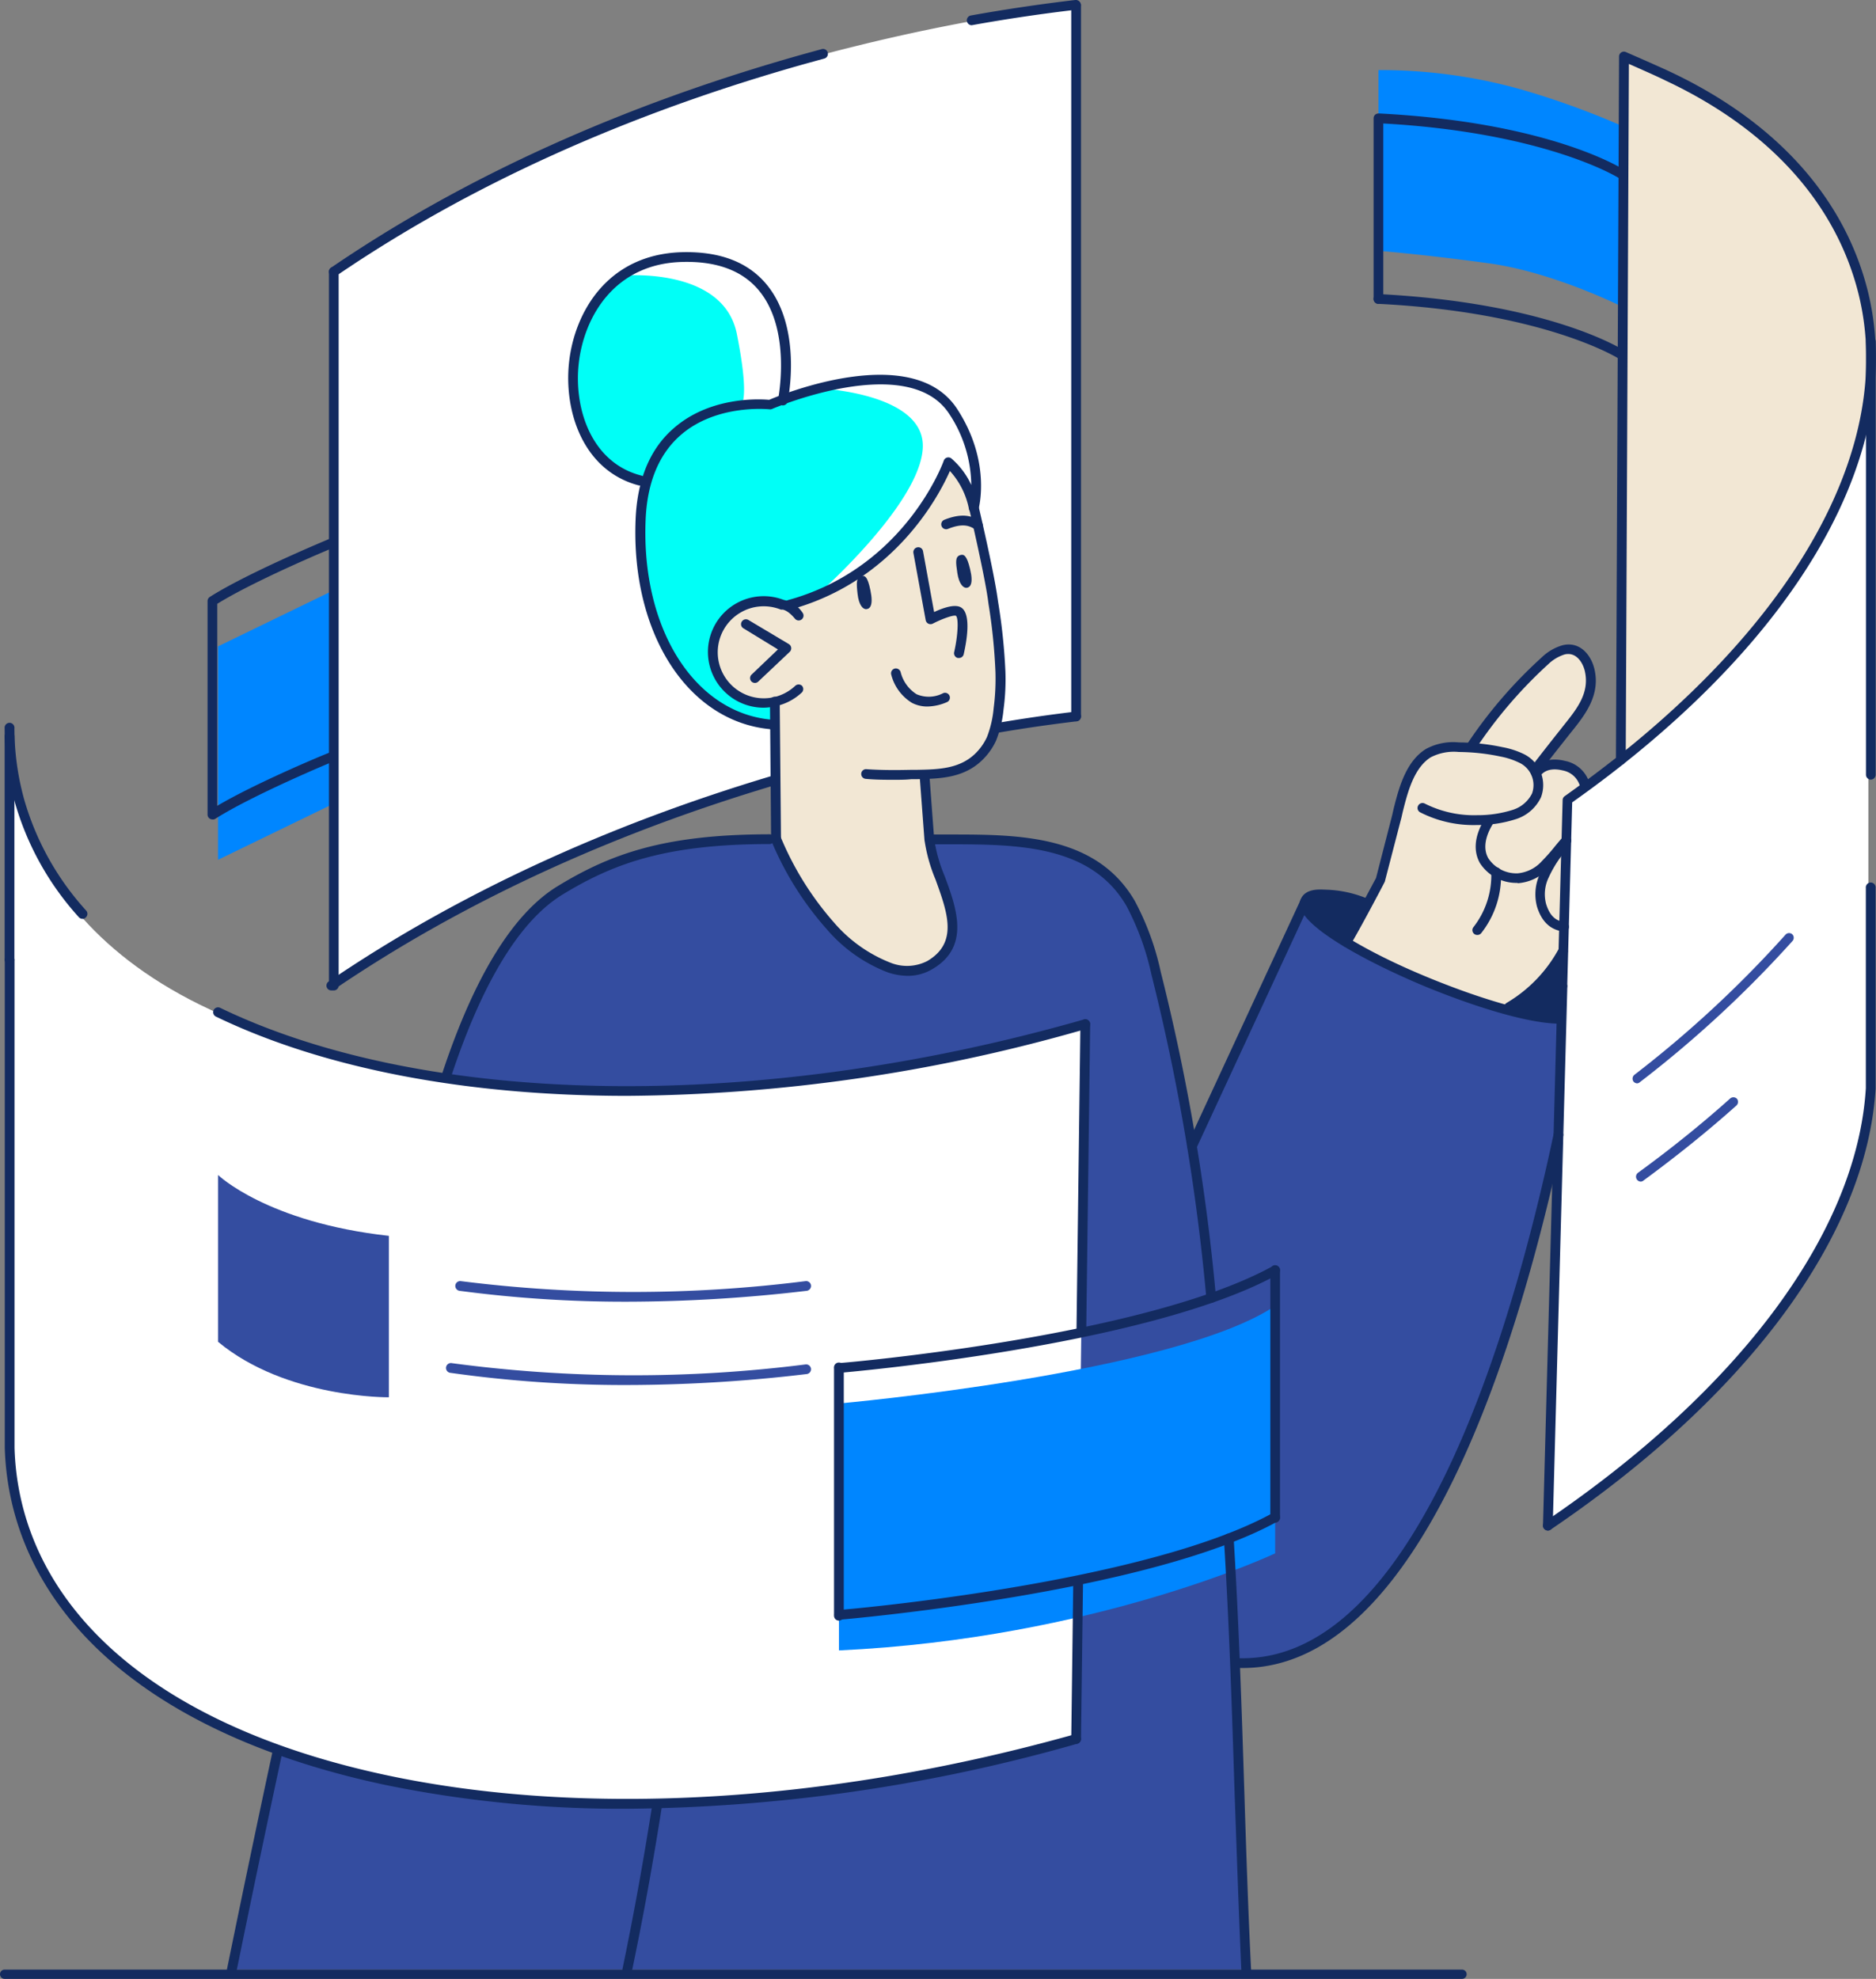 <?xml version="1.0" encoding="UTF-8"?> <svg xmlns="http://www.w3.org/2000/svg" id="Layer_1" data-name="Layer 1" viewBox="0 0 282.63 298.1"><rect x="0" y="0" width="282.63" height="298.1" fill="#808080" stroke="none"/> <defs> <style>.cls-1{fill:#fff;}.cls-2{fill:#344da0;}.cls-3{fill:#f2e7d4;}.cls-4{fill:#00fff7;}.cls-5{fill:#0086ff;}.cls-6{fill:#132b60;}</style> </defs> <title>Projets_1</title> <path class="cls-1" d="M50.29,40.93V148.47s24.35-18.29,60.42-29.08,51.41-11.46,51.41-11.46V.73a293.56,293.56,0,0,0-58.84,13.82A234.82,234.82,0,0,0,50.29,40.93Z"></path> <path class="cls-2" d="M235,153.48s-24.49-2.69-38.69-17l-16.75,36.19s-5-23.6-6.31-29.34-1.47-17.06-32.66-16.87H116s-29.34-1.1-39.33,15.4-10.41,24.85-10.41,24.85L41.75,263.51l-6.82,33.18H187.75l-1.65-46.15s12.51,1.19,21.82-11.43a134,134,0,0,0,18.33-36.28c2.68-8.52,8.49-30.19,8.49-30.19Z"></path> <path class="cls-3" d="M116.9,126.37l-.25-20.67s-6.38,2-9.23-6S118,90.31,119.35,91c0,0,8.48-4,12-6.12,6.51-4,11.57-15.25,11.57-15.25l4,5.63,3.51,20.67s1.19,13.75-1.93,17a11.89,11.89,0,0,1-9.15,3.8l.72,9.68s2.47,7.92,2.82,9.28,2.21,7.81-3.64,9.57-10.72-1.83-13.62-5.31S116.9,126.37,116.9,126.37Z"></path> <path class="cls-3" d="M202.86,141.28l4.94-8.37s2.84-15,4-16.17,2.5-4.37,9-4.21a9.39,9.39,0,0,0,1.4-1C222.41,111.35,234,98.3,234,98.3a4.88,4.88,0,0,1,4.56.61c2,1.62,1.46,4.83.43,6.64s-6.92,9.61-6.92,9.61,6,.06,6.58,2.74l-2.46,2.58-.76,23.63s-5.82,7.07-8.7,7.6C226.7,151.71,208,146.29,202.86,141.28Z"></path> <path class="cls-4" d="M146.38,75.12a16.66,16.66,0,0,0-3.88-14.56c-6-7.09-24.91-.25-24.91-.25s2.69-8.3-1.28-14.86-12.61-9.09-20.4-5.18-10.69,14-9.15,20.87S93,72.22,97.44,72.4a40.92,40.92,0,0,0,.38,18.37c2.54,9.85,8.75,17.63,18.87,18.34l0-3.41s-7.61,1.14-8.82-5.35a8.07,8.07,0,0,1,5.44-9.58,24,24,0,0,1,5,.25,41.6,41.6,0,0,0,9-3.53,41.56,41.56,0,0,0,10.23-8.71C138.7,77.14,143,70,143,70S146,73.15,146.38,75.12Z"></path> <path class="cls-1" d="M236.16,120.48l-3,109.34s42.15-25.7,48.32-62.74V61.26a42.92,42.92,0,0,0-6.08-29.52C266.15,16.89,244.65,8.5,244.65,8.5l-.46,105.59Z"></path> <path class="cls-1" d="M163.5,154.27,162.12,262s-41.38,11.94-75.89,9.59-58-11-70.77-23.46S1.68,221.31,1.68,221.31l-.24-111.6s-2.82,29.93,35.43,44.58,81.13,9,85.05,8.62C129.42,162.14,163.5,154.27,163.5,154.27Z"></path> <path class="cls-5" d="M126.39,211.42s50.48-4.48,65.72-14.7V234S165,246.83,126.39,248.62Z"></path> <path class="cls-6" d="M202.86,141.28l2.95-5s-8.38-2.11-9.16-.48S202.86,141.28,202.86,141.28Z"></path> <path class="cls-6" d="M235,144.54s-5.45,6.69-7.69,7.17c0,0,5.37,1.52,7.69,1.45Z"></path> <polygon class="cls-5" points="50.73 88.69 50.73 120.84 32.85 129.52 32.85 97.37 50.73 88.69"></polygon> <path class="cls-5" d="M244.25,18.92V46.14S234,41,224.33,39.67s-16.66-1.89-16.66-1.89V10.56a78,78,0,0,1,21.38,2.88A124.22,124.22,0,0,1,244.25,18.92Z"></path> <path class="cls-3" d="M244.65,8.5l-.46,105.59s16.39-11.42,24.56-24.42,12.31-24.51,12.77-28.41S283.1,42.6,276.73,34,267.71,19.79,244.65,8.5Z"></path> <path class="cls-1" d="M111,50.26c2.09,10.45.55,10.87.55,10.87h4.32l1.78-.92c.29-.94,2.41-8.61-1.31-14.76-4-6.56-12.61-9.09-20.4-5.18a14,14,0,0,0-2,1.24C96.68,41.32,109.14,41.13,111,50.26Z"></path> <path class="cls-1" d="M123.84,58.53c3.22.24,15.61,1.67,15.18,9-.48,8.41-15.46,21.68-15.51,21.72a33.65,33.65,0,0,0,3.73-1.76,41.56,41.56,0,0,0,10.23-8.71C138.7,77.14,143,70,143,70s3,3.16,3.41,5.13a16.66,16.66,0,0,0-3.88-14.56C138.72,56.12,129.9,57.14,123.84,58.53Z"></path> <path class="cls-6" d="M202.86,142.67a.76.76,0,0,1-.38-.11.73.73,0,0,1-.25-1c1.32-2.17,5-9.2,5.07-9.27l2.45-9.53c.1-.46.21-.94.33-1.41.81-3.19,1.91-6.74,4.72-8.51a8.62,8.62,0,0,1,5-1,33,33,0,0,1,6.6.72,12.48,12.48,0,0,1,3.1,1,5.2,5.2,0,0,1,2.65,6.56,6.27,6.27,0,0,1-3.72,3.26,18.54,18.54,0,0,1-5.87.9,17.66,17.66,0,0,1-8.6-1.91.73.73,0,0,1-.31-1,.74.74,0,0,1,1-.32,16.46,16.46,0,0,0,7.89,1.75,17.39,17.39,0,0,0,5.39-.81,4.88,4.88,0,0,0,2.88-2.46,3.73,3.73,0,0,0-2-4.67,11.16,11.16,0,0,0-2.73-.89,31.57,31.57,0,0,0-6.3-.69,7.59,7.59,0,0,0-4.23.8c-2.35,1.48-3.33,4.71-4.07,7.63-.12.46-.23.93-.33,1.39l-2.52,9.71c-.21.45-3.83,7.3-5.17,9.51A.74.74,0,0,1,202.86,142.67Z"></path> <path class="cls-6" d="M235.64,140.34c-2-.22-3.35-1.43-4.07-3.72a7.24,7.24,0,0,1,.44-5,18.84,18.84,0,0,1,3.33-5,.74.74,0,0,1,1-.07.73.73,0,0,1,.07,1,17.35,17.35,0,0,0-3.09,4.63,5.77,5.77,0,0,0-.39,4c.54,1.72,1.39,2.55,2.75,2.7a.73.73,0,0,1-.08,1.46Z"></path> <path class="cls-6" d="M231.53,116.34a.71.71,0,0,1-.45-.16.73.73,0,0,1-.13-1q2.06-2.67,4.16-5.31l.44-.56c2.08-2.59,4-5,3.19-8.32-.36-1.35-1.37-2.79-3-2.41a6.29,6.29,0,0,0-2.5,1.49,68.4,68.4,0,0,0-10.95,12.79.74.74,0,0,1-1.21-.85,69.77,69.77,0,0,1,11.21-13,7.49,7.49,0,0,1,3.12-1.81c2.52-.61,4.21,1.32,4.77,3.47,1,4-1.36,7-3.46,9.61l-.44.55c-1.39,1.76-2.78,3.52-4.15,5.3A.72.72,0,0,1,231.53,116.34Z"></path> <path class="cls-6" d="M238.75,119a.74.74,0,0,1-.7-.51,3.33,3.33,0,0,0-2.62-2.43c-.89-.22-2.52-.4-3.41.87a.74.74,0,0,1-1.21-.85c1-1.45,2.83-2,5-1.45a4.78,4.78,0,0,1,3.67,3.41.73.73,0,0,1-.48.92A.57.57,0,0,1,238.75,119Z"></path> <path class="cls-6" d="M228.62,133a6.54,6.54,0,0,1-5.67-3c-.75-1.34-1.2-3.62.87-6.87a.75.75,0,0,1,1-.22.74.74,0,0,1,.22,1c-1.33,2.08-1.62,3.94-.83,5.36a5.08,5.08,0,0,0,4.43,2.29,5.59,5.59,0,0,0,3.68-1.87,27.5,27.5,0,0,0,1.92-2.17c.36-.44.74-.89,1.18-1.4a.74.74,0,1,1,1.1,1c-.43.49-.79.93-1.15,1.36a27.61,27.61,0,0,1-2,2.27,7.05,7.05,0,0,1-4.71,2.3Z"></path> <path class="cls-6" d="M222.54,140.84a.69.69,0,0,1-.45-.16.73.73,0,0,1-.12-1,12.69,12.69,0,0,0,2.7-8.23.73.73,0,1,1,1.46-.14,13.93,13.93,0,0,1-3,9.29A.74.74,0,0,1,222.54,140.84Z"></path> <path class="cls-6" d="M235,154.21c-4.06,0-11.17-1.93-19.52-5.29-7.42-3-21.06-9.64-19.55-13.39.66-1.63,2.58-1.57,3.74-1.51a17.47,17.47,0,0,1,6.11,1.26.74.74,0,0,1,.4,1,.75.75,0,0,1-1,.4,15.66,15.66,0,0,0-5.51-1.15c-1.17-.05-2.16,0-2.4.58-.47,1.16,5.73,6.25,18.73,11.48,8.06,3.25,15.15,5.19,19,5.19a.74.74,0,1,1,0,1.47Z"></path> <path class="cls-6" d="M134.82,117.47c-1.38,0-2.88,0-4.39-.14a.74.74,0,0,1-.68-.78.72.72,0,0,1,.79-.68c2.41.17,4.85.14,6.7.1H138c3.32-.06,6.46-.12,8.86-2.38a8.33,8.33,0,0,0,1.84-2.58,16,16,0,0,0,1-4.32,34.27,34.27,0,0,0,.27-5.48A86.47,86.47,0,0,0,148.93,91l-.11-.8c-.59-4.06-2.78-13.45-2.81-13.55a.74.74,0,0,1,.55-.88.73.73,0,0,1,.88.55c.09.38,2.24,9.54,2.83,13.67l.12.8a88.44,88.44,0,0,1,1.08,10.36,33.83,33.83,0,0,1-.28,5.72,16.86,16.86,0,0,1-1.14,4.73,9.82,9.82,0,0,1-2.17,3c-2.81,2.65-6.39,2.71-9.85,2.78h-.76C136.53,117.46,135.7,117.47,134.82,117.47Z"></path> <path class="cls-6" d="M129.7,86.8c.57-.17,1,0,1.43,2.11.48,2.31-.07,2.8-.6,2.85s-1.14-.61-1.33-2.28S129,87,129.7,86.8Z"></path> <path class="cls-6" d="M144.64,83.63c.56-.19,1,0,1.5,2.06.56,2.29,0,2.8-.5,2.86s-1.16-.56-1.41-2.23S143.9,83.87,144.64,83.63Z"></path> <path class="cls-6" d="M147.33,79.88a.65.65,0,0,1-.4-.12c-.84-.55-1.84-1-4.16-.07a.74.74,0,0,1-.55-1.37c2.84-1.14,4.33-.57,5.52.22a.72.72,0,0,1,.2,1A.71.71,0,0,1,147.33,79.88Z"></path> <path class="cls-6" d="M115.07,106.61a8.4,8.4,0,1,1,3-16.24,4.49,4.49,0,0,1,2.82,1.9.73.73,0,0,1-1.13.93c-1.08-1.31-1.85-1.37-1.86-1.37a1.09,1.09,0,0,1-.26,0,6.93,6.93,0,1,0,2.18,11.47.75.75,0,0,1,1,0,.74.74,0,0,1,0,1,8.31,8.31,0,0,1-4,2.09A8.49,8.49,0,0,1,115.07,106.61Z"></path> <path class="cls-6" d="M113.74,102.88a.76.76,0,0,1-.54-.23.74.74,0,0,1,0-1l4-3.82L112,94.65a.72.72,0,0,1-.25-1,.73.73,0,0,1,1-.26l6.1,3.64a.74.74,0,0,1,.35.55.73.73,0,0,1-.22.61l-4.75,4.49A.74.74,0,0,1,113.74,102.88Z"></path> <path class="cls-6" d="M136.8,147a9.61,9.61,0,0,1-3-.5,22.87,22.87,0,0,1-9.25-6.53,47.54,47.54,0,0,1-8-12.5l-.34-.78a.73.73,0,0,1,.39-1,.73.73,0,0,1,1,.39l.33.75a46.16,46.16,0,0,0,7.7,12.12,21.6,21.6,0,0,0,8.62,6.11,6.68,6.68,0,0,0,5.45-.29c4.74-2.78,3-7.39,1.25-12.26a24.21,24.21,0,0,1-1.68-6.05l-.73-9.71,1.47-.1s.72,9.67.73,9.71a22.77,22.77,0,0,0,1.59,5.64c1.75,4.74,3.92,10.64-1.89,14A7.14,7.14,0,0,1,136.8,147Z"></path> <path class="cls-6" d="M116.9,127.11a.73.73,0,0,1-.73-.73L116,105.7a.71.71,0,0,1,.73-.74.74.74,0,0,1,.74.73l.19,20.68a.74.74,0,0,1-.73.74Z"></path> <path class="cls-6" d="M187.75,297.43a.75.75,0,0,1-.74-.71c-.4-8.9-.69-17.75-1-26.32-.4-12.52-.81-25.48-1.62-38.6a.73.73,0,0,1,.69-.78.75.75,0,0,1,.78.69c.8,13.14,1.22,26.11,1.62,38.65.27,8.55.56,17.4,1,26.3a.74.74,0,0,1-.7.77Z"></path> <path class="cls-6" d="M182.48,196.27a.74.74,0,0,1-.73-.66,317.28,317.28,0,0,0-8.29-48.84,40,40,0,0,0-3.76-10.31c-5.35-9.2-16.52-9.24-26.38-9.28-1.14,0-2.26,0-3.35,0a.74.74,0,0,1,0-1.47c1.1,0,2.21,0,3.35,0,10.25,0,21.87.09,27.64,10a40.73,40.73,0,0,1,3.91,10.69,317.51,317.51,0,0,1,8.33,49.06.73.73,0,0,1-.66.8Z"></path> <path class="cls-6" d="M144.47,99.12l-.17,0a.74.74,0,0,1-.55-.89c.57-2.47.7-5.13.26-5.47-.36-.14-2,.42-3.49,1.19a.76.76,0,0,1-.66,0,.75.75,0,0,1-.4-.53l-1.85-10.12a.74.74,0,0,1,.6-.85.72.72,0,0,1,.85.59l1.67,9.16c1.43-.67,3.29-1.3,4.18-.61,1.45,1.12.67,5.25.27,7A.73.73,0,0,1,144.47,99.12Z"></path> <path class="cls-6" d="M67.26,162.78a.66.66,0,0,1-.23,0,.72.72,0,0,1-.46-.92C71.43,147.12,77.3,137.59,84,133.5c7.92-4.83,16-7.82,32-7.82a.74.74,0,0,1,0,1.47c-15.64,0-23.55,2.91-31.24,7.6-6.41,3.91-12.08,13.17-16.83,27.53A.73.73,0,0,1,67.26,162.78Z"></path> <path class="cls-6" d="M34.93,297.43l-.15,0a.72.72,0,0,1-.57-.86c2.3-11.28,4.6-22.24,6.82-32.59a.74.74,0,0,1,1.44.31c-2.22,10.35-4.52,21.3-6.82,32.57A.74.74,0,0,1,34.93,297.43Z"></path> <path class="cls-6" d="M94.51,297.43l-.15,0a.73.73,0,0,1-.57-.87c1.66-8,3.1-15.91,4.52-24.94a.73.73,0,0,1,1.45.23c-1.42,9.05-2.87,17-4.54,25A.73.73,0,0,1,94.51,297.43Z"></path> <path class="cls-6" d="M116,109.84c-12.41-1.18-20.9-14.41-20.25-31.45.23-6.17,2.21-10.9,5.89-14,5.51-4.71,12.9-4.28,14.24-4.16,2.22-.94,21.69-8.77,28.31,1.36,5.16,7.9,3.3,14.86,3.22,15.15a.69.69,0,0,1-.74.54.73.73,0,0,1-.69-.6,11.88,11.88,0,0,0-2.87-5.73c-1.65,3.74-8.34,16.56-24,20.87a.72.72,0,0,1-.9-.51.74.74,0,0,1,.51-.91c17.63-4.84,23.41-20.81,23.46-21a.74.74,0,0,1,.49-.47.75.75,0,0,1,.66.13,11.8,11.8,0,0,1,3,4A19.76,19.76,0,0,0,143,62.34c-6.2-9.48-26.47-.82-26.67-.74a.73.73,0,0,1-.38.06c-.08,0-7.87-.86-13.32,3.81-3.35,2.87-5.16,7.23-5.37,13-.62,16.23,7.31,28.82,18.85,29.93a.73.73,0,0,1-.07,1.46Z"></path> <path class="cls-6" d="M139.72,106.43a5,5,0,0,1-2.31-.54,7,7,0,0,1-3.15-4.3.74.74,0,0,1,.55-.88.75.75,0,0,1,.88.55,5.53,5.53,0,0,0,2.4,3.32,4.66,4.66,0,0,0,4-.16.73.73,0,1,1,.57,1.35A7.69,7.69,0,0,1,139.72,106.43Z"></path> <path class="cls-6" d="M96.48,73.14l-.18,0c-8.45-2.18-11.4-11.19-10.56-18.64s5.77-16.19,17-16.51q8.49-.21,12.7,4.8c5.46,6.52,3.33,17.16,3.24,17.61a.74.74,0,1,1-1.44-.3c0-.1,2.07-10.4-2.93-16.37-2.5-3-6.41-4.41-11.53-4.27C92.5,39.73,88,47.81,87.2,54.65s1.87,15.09,9.46,17a.74.74,0,0,1,.53.9A.73.73,0,0,1,96.48,73.14Z"></path> <path class="cls-6" d="M49.92,149.2a.73.73,0,0,1-.41-1.34c19.24-13.08,41.73-23.5,66.85-31a.74.74,0,1,1,.42,1.41c-25,7.44-47.33,17.8-66.45,30.79A.69.69,0,0,1,49.92,149.2Z"></path> <path class="cls-6" d="M150.34,110.37a.73.73,0,0,1-.73-.61.74.74,0,0,1,.61-.85c4.12-.7,7.76-1.23,11.82-1.71a.71.71,0,0,1,.81.64.74.74,0,0,1-.64.82c-4,.48-7.65,1-11.75,1.7Z"></path> <path class="cls-6" d="M50.29,41.66a.73.73,0,0,1-.41-1.34C70,26.59,93.92,15.78,121,8.17l2.8-.77a.72.72,0,0,1,.9.52.73.73,0,0,1-.51.9l-2.8.77C94.48,17.15,70.68,27.9,50.7,41.53A.69.69,0,0,1,50.29,41.66Z"></path> <path class="cls-6" d="M146.36,3.8a.74.74,0,0,1-.13-1.46C151.47,1.4,156.79.61,162,0a.75.75,0,0,1,.81.65.72.72,0,0,1-.64.81c-5.22.61-10.51,1.39-15.72,2.33Z"></path> <path class="cls-6" d="M235.4,149.27a.75.75,0,0,1-.74-.76l.76-28a.71.71,0,0,1,.32-.58q4-2.85,7.71-5.76L243.92,8.5a.73.73,0,0,1,1-.67s4.93,2.15,6.55,2.91c15.56,7.29,25.8,18.32,29.61,31.92,6.33,22.55-7.17,49.11-36.32,72.29a.78.78,0,0,1-.3.24q-3.64,2.88-7.6,5.68l-.75,27.68A.74.74,0,0,1,235.4,149.27Zm10-139.65L244.93,113c27.93-22.59,40.84-48.2,34.76-69.89-3.7-13.18-13.66-23.89-28.82-31C249.72,11.53,246.9,10.29,245.38,9.62Z"></path> <path class="cls-6" d="M233.19,230.56a.75.75,0,0,1-.73-.76l2.2-81.29a.74.74,0,0,1,1.47,0l-2.2,81.29A.74.74,0,0,1,233.19,230.56Z"></path> <path class="cls-6" d="M233.2,230.56a.74.74,0,0,1-.42-1.35c29.38-19.9,47-43.69,48.32-65.28l0-.92V133.77a.74.74,0,1,1,1.47,0V163l0,1c-1.35,22.05-19.19,46.26-48.95,66.42A.71.71,0,0,1,233.2,230.56Z"></path> <path class="cls-6" d="M281.85,117.44a.73.73,0,0,1-.73-.73l0-65.27a.73.73,0,1,1,1.46,0l0,65.27A.74.74,0,0,1,281.85,117.44Z"></path> <path class="cls-6" d="M162.12,262.7a.74.74,0,0,1-.73-.75l.3-23.4a.73.73,0,0,1,.73-.72.74.74,0,0,1,.74.74l-.3,23.4A.74.74,0,0,1,162.12,262.7Z"></path> <path class="cls-6" d="M162.91,201.06a.74.74,0,0,1-.73-.75l.59-46.05a.8.8,0,0,1,.74-.72.74.74,0,0,1,.73.74l-.59,46.05A.75.75,0,0,1,162.91,201.06Z"></path> <path class="cls-6" d="M94.47,165.08c-23.89,0-45.48-4-61.94-11.94a.73.73,0,0,1,.64-1.32c30.94,14.92,80.27,15.75,128.76,2.14l1.37-.39a.73.73,0,1,1,.4,1.41l-1.37.39A254.39,254.39,0,0,1,94.47,165.08Z"></path> <path class="cls-6" d="M12.43,138.42a.76.76,0,0,1-.55-.25,43.5,43.5,0,0,1-9.63-17.28A41.45,41.45,0,0,1,.7,109.71a.74.74,0,1,1,1.47,0,40.49,40.49,0,0,0,1.49,10.79A42.09,42.09,0,0,0,13,137.19a.74.74,0,0,1-.06,1A.7.7,0,0,1,12.43,138.42Z"></path> <path class="cls-2" d="M94.48,196.09a188.94,188.94,0,0,1-25.25-1.64.75.75,0,0,1-.63-.83.74.74,0,0,1,.83-.63,207.21,207.21,0,0,0,51.93,0,.73.73,0,0,1,.82.64.74.74,0,0,1-.65.82A232.23,232.23,0,0,1,94.48,196.09Z"></path> <path class="cls-2" d="M94.47,208.64a186.58,186.58,0,0,1-26.58-1.83.74.74,0,1,1,.21-1.46,206.18,206.18,0,0,0,53.26.19.73.73,0,1,1,.17,1.45A230.41,230.41,0,0,1,94.47,208.64Z"></path> <path class="cls-6" d="M94.53,272.47a176.54,176.54,0,0,1-36.64-3.62c-30.34-6.48-50.1-20.92-55.64-40.67a41.68,41.68,0,0,1-1.53-10.1l0-1.5v-72a.74.74,0,0,1,1.47,0l0,73.51a40.25,40.25,0,0,0,1.47,9.73C9.05,247,28.41,261.05,58.2,267.41s66.78,4.21,103.73-6.16a.73.73,0,0,1,.9.51.74.74,0,0,1-.51.91A253.71,253.71,0,0,1,94.53,272.47Z"></path> <path class="cls-6" d="M1.43,145.28a.74.74,0,0,1-.73-.74V111a.74.74,0,1,1,1.47,0v33.51A.74.74,0,0,1,1.43,145.28Z"></path> <path class="cls-6" d="M50.29,149.2a.73.73,0,0,1-.73-.73V40.93a.73.73,0,1,1,1.46,0V148.47A.73.73,0,0,1,50.29,149.2Z"></path> <path class="cls-6" d="M162.12,108.66a.73.73,0,0,1-.73-.73V.73a.74.74,0,0,1,1.47,0v107.2A.74.74,0,0,1,162.12,108.66Z"></path> <path class="cls-2" d="M246.67,163.2a.75.75,0,0,1-.58-.28.75.75,0,0,1,.13-1A169.09,169.09,0,0,0,269,140.8a.72.72,0,0,1,1-.07.73.73,0,0,1,.07,1,170.88,170.88,0,0,1-23,21.28A.74.74,0,0,1,246.67,163.2Z"></path> <path class="cls-6" d="M187.2,251.27h-.76a.74.74,0,0,1-.71-.76.7.7,0,0,1,.76-.71h.72c26.17,0,40.58-49.37,46.86-79a.72.72,0,0,1,.87-.56.73.73,0,0,1,.57.87C229.13,201.18,214.41,251.27,187.2,251.27Z"></path> <path class="cls-6" d="M179.59,173.38a.82.82,0,0,1-.31-.07.74.74,0,0,1-.36-1l17-36.7a.74.74,0,0,1,1.34.62l-17,36.7A.73.73,0,0,1,179.59,173.38Z"></path> <path class="cls-6" d="M227.34,152.44a.75.75,0,0,1-.63-.35.74.74,0,0,1,.25-1,21.14,21.14,0,0,0,7.86-8.13.73.73,0,0,1,1.29.7,22.64,22.64,0,0,1-8.39,8.69A.75.75,0,0,1,227.34,152.44Z"></path> <path class="cls-6" d="M126.39,206.81a.74.74,0,0,1-.06-1.47c.46,0,46-3.9,65.42-14.61a.73.73,0,1,1,.71,1.28c-19.68,10.87-65.55,14.76-66,14.8Z"></path> <path class="cls-6" d="M126.39,244a.74.74,0,0,1-.06-1.47c.46,0,46-3.9,65.42-14.61a.73.73,0,1,1,.71,1.28c-19.68,10.87-65.55,14.76-66,14.8Z"></path> <path class="cls-6" d="M126.39,244.13a.74.74,0,0,1-.74-.74V206.08a.74.74,0,1,1,1.47,0v37.31A.74.74,0,0,1,126.39,244.13Z"></path> <path class="cls-6" d="M192.11,229.37a.73.73,0,0,1-.73-.74V191.32a.73.73,0,1,1,1.46,0v37.31A.73.73,0,0,1,192.11,229.37Z"></path> <path class="cls-6" d="M32,123.44a.73.73,0,0,1-.73-.74V90.55a.74.74,0,0,1,.33-.62c5.56-3.56,17.49-8.53,18-8.74a.74.74,0,0,1,.56,1.36c-.12,0-11.83,4.92-17.43,8.41v30.43c5.9-3.49,16.4-7.85,16.87-8a.74.74,0,1,1,.56,1.36c-.12,0-12.31,5.12-17.76,8.62A.72.72,0,0,1,32,123.44Z"></path> <path class="cls-6" d="M207.67,45.77a.73.73,0,0,1-.73-.73V17.82a.75.75,0,0,1,.22-.53.87.87,0,0,1,.55-.2c25.43,1.29,36.47,8.17,36.93,8.47a.74.74,0,0,1-.79,1.24c-.11-.07-11-6.83-35.45-8.2V45A.73.73,0,0,1,207.67,45.77Z"></path> <path class="cls-6" d="M244.25,54.13a.72.72,0,0,1-.4-.12c-.11-.07-11.23-7-36.22-8.24a.72.72,0,0,1-.69-.77.74.74,0,0,1,.77-.7c25.43,1.3,36.47,8.18,36.93,8.47a.74.74,0,0,1,.22,1A.72.72,0,0,1,244.25,54.13Z"></path> <path class="cls-2" d="M58.59,186.17v24.32s-15.46.18-25.74-8.36V177S40.21,184.13,58.59,186.17Z"></path> <path class="cls-2" d="M247.21,178a.74.74,0,0,1-.44-1.33c5-3.64,9.67-7.41,13.91-11.21a.74.74,0,0,1,1,.06.75.75,0,0,1-.06,1c-4.28,3.83-9,7.63-14,11.3A.69.69,0,0,1,247.21,178Z"></path> <path class="cls-6" d="M220.26,298.1H.7a.7.7,0,0,1,0-1.4H220.26a.7.7,0,1,1,0,1.4Z"></path> </svg> 